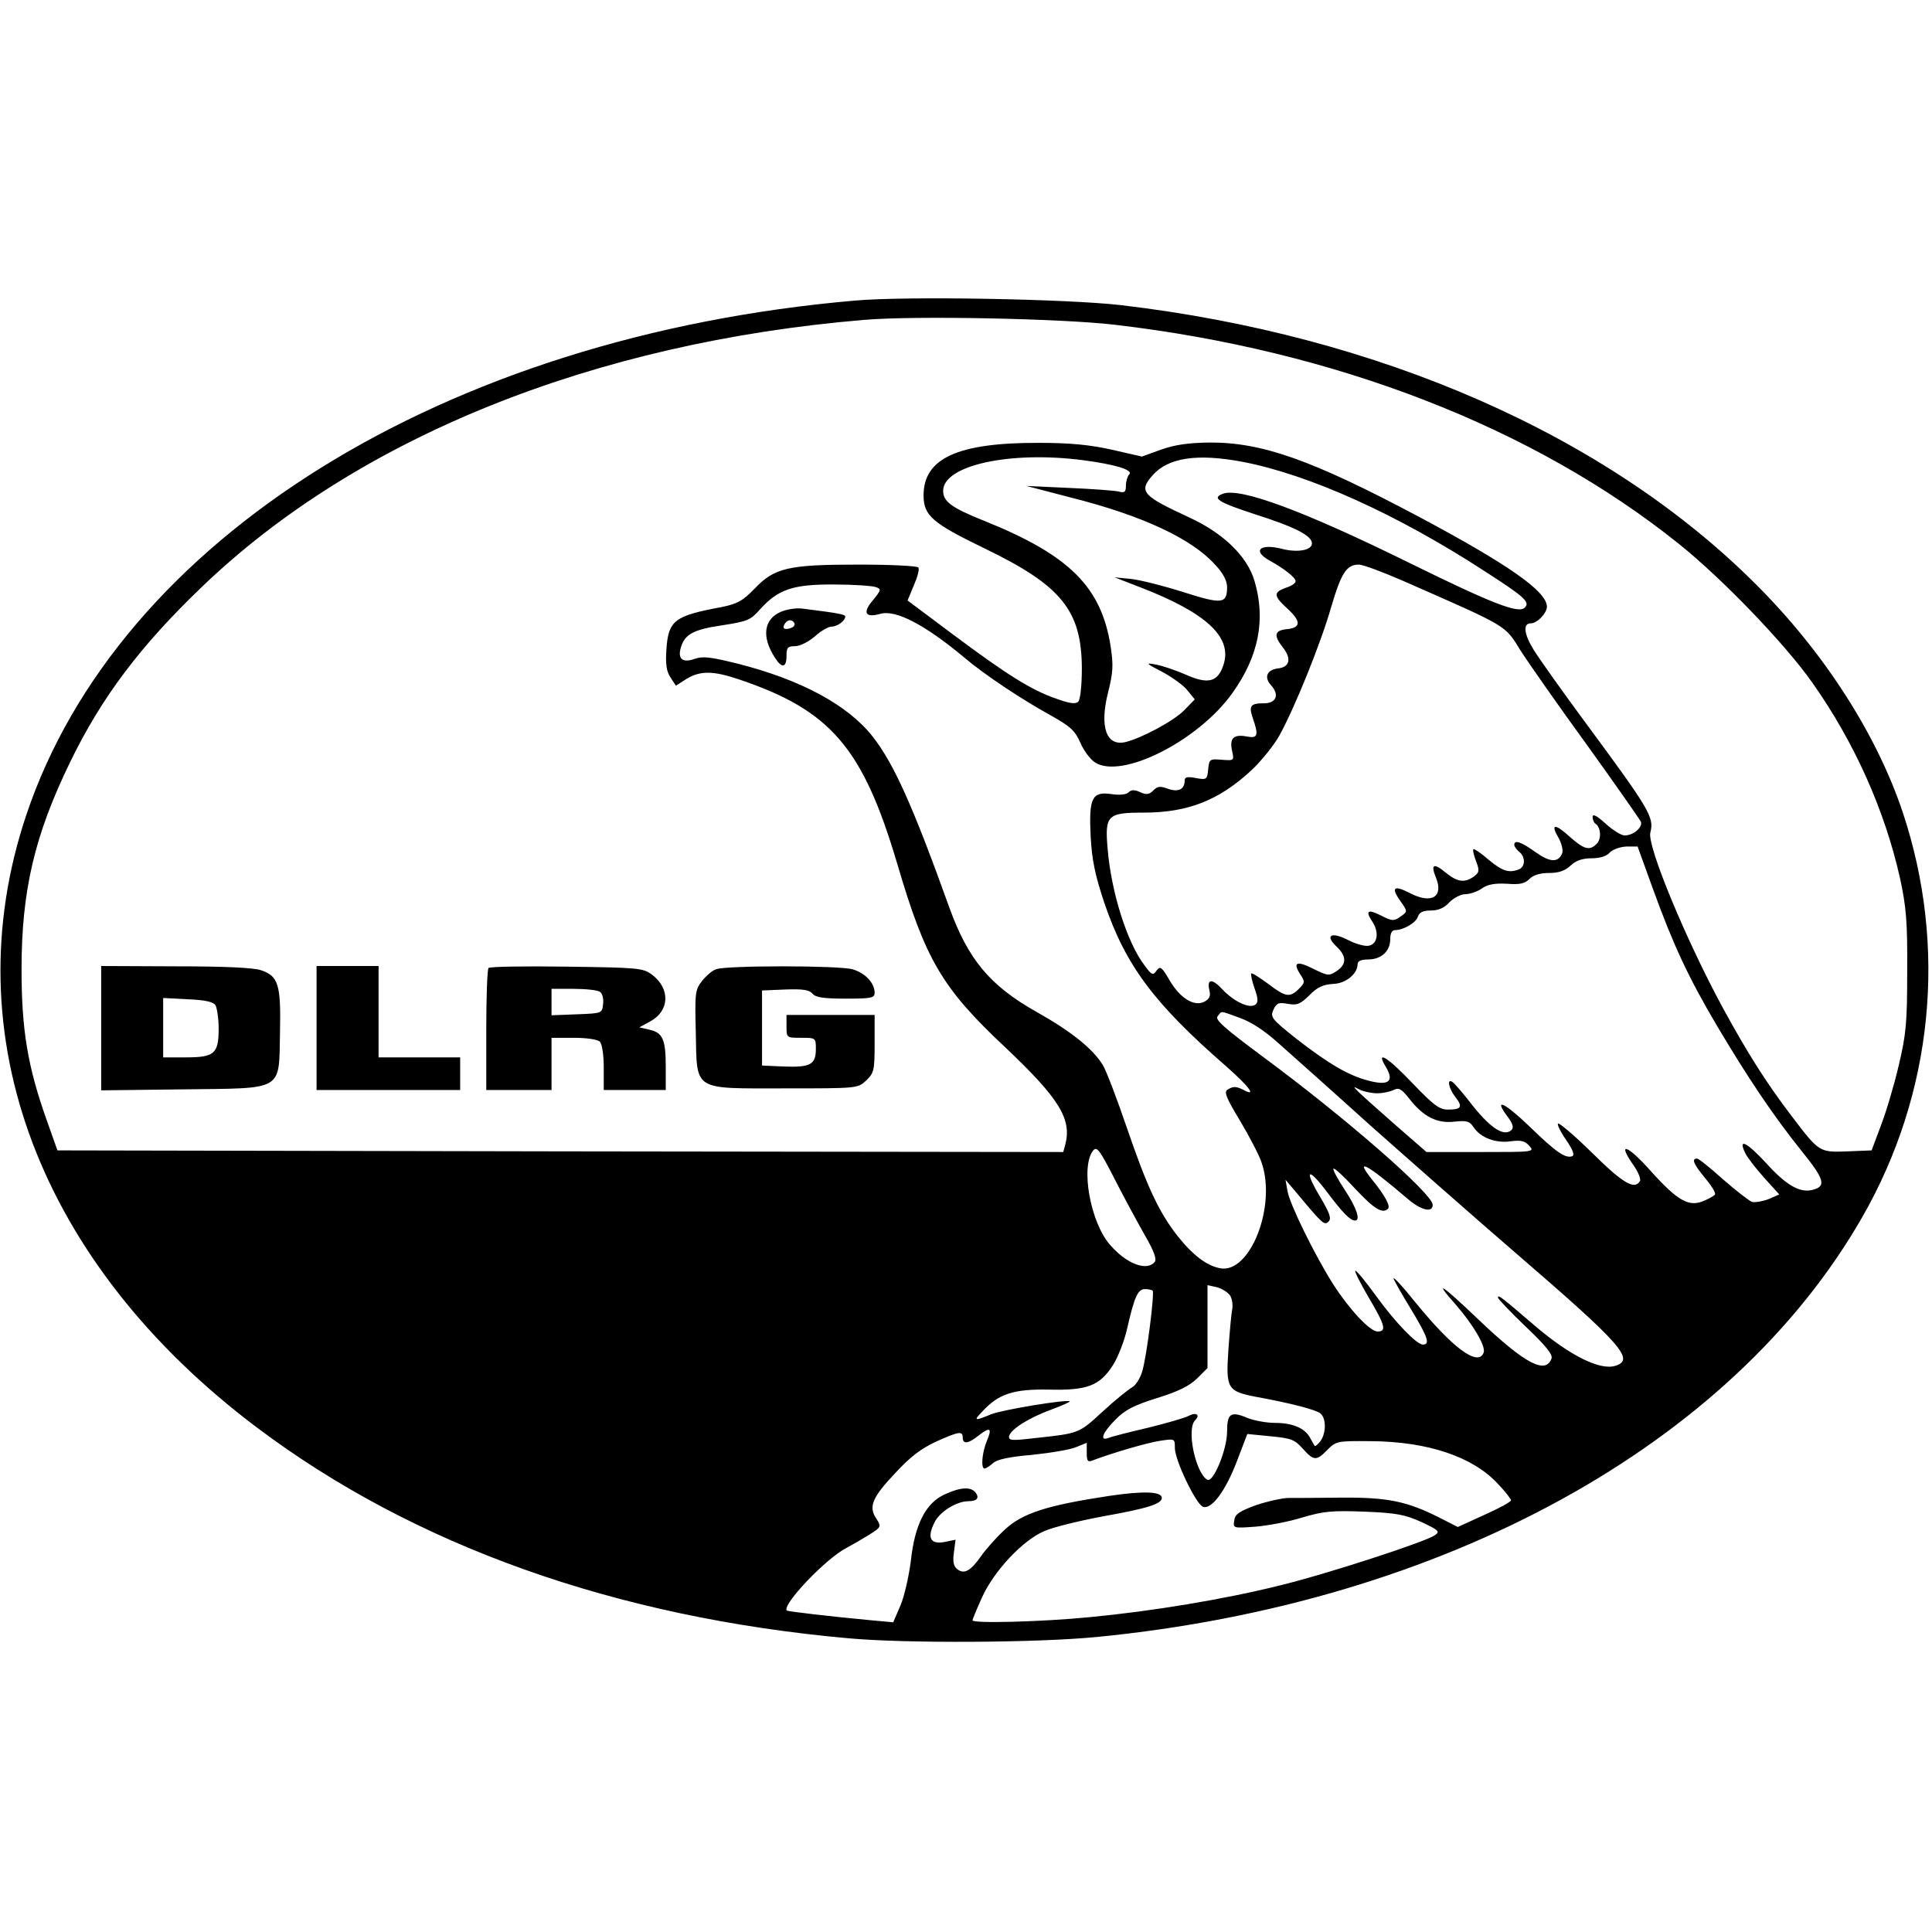 <?xml version="1.0" standalone="no"?>
<!DOCTYPE svg PUBLIC "-//W3C//DTD SVG 20010904//EN"
 "http://www.w3.org/TR/2001/REC-SVG-20010904/DTD/svg10.dtd">
<svg version="1.0" xmlns="http://www.w3.org/2000/svg"
 width="592pt" height="592pt" viewBox="0 0 592 592"
 preserveAspectRatio="xMidYMid meet">
<g transform="translate(0,592) scale(0.1,-0.1)"
fill="#000000" stroke="none">
<path d="M2620 4999 c-1258 -109 -2257 -730 -2540 -1578 -225 -672 40 -1373
707 -1875 481 -362 1098 -582 1813 -646 176 -16 575 -14 761 4 1063 104 1945
588 2345 1286 218 380 262 829 124 1242 -80 239 -242 491 -450 698 -456 456
-1153 762 -1945 855 -165 19 -657 28 -815 14z m795 -74 c677 -79 1285 -315
1730 -672 131 -105 323 -304 407 -423 129 -182 223 -391 270 -601 19 -88 23
-132 22 -284 0 -158 -3 -193 -26 -290 -14 -60 -39 -144 -55 -185 l-28 -75 -74
-3 c-86 -3 -86 -4 -171 108 -77 101 -134 191 -210 330 -113 208 -234 499 -223
539 12 47 -1 69 -202 341 -67 91 -137 189 -155 218 -31 50 -34 82 -9 82 19 0
49 31 49 51 0 47 -119 130 -395 277 -326 173 -478 227 -640 226 -65 -1 -106
-7 -148 -22 l-58 -21 -92 21 c-67 15 -128 21 -222 21 -250 1 -355 -47 -355
-161 0 -62 27 -85 186 -162 236 -114 298 -190 299 -367 0 -55 -5 -97 -11 -103
-8 -8 -26 -6 -67 9 -76 26 -151 73 -317 197 l-139 104 19 46 c11 25 18 50 14
55 -3 5 -85 9 -183 9 -217 0 -258 -10 -319 -74 -36 -37 -52 -46 -100 -56 -146
-27 -164 -41 -170 -130 -3 -45 0 -66 12 -85 l17 -26 33 21 c42 25 80 25 158
-1 284 -95 382 -210 488 -568 86 -292 136 -378 330 -560 166 -157 205 -220
184 -299 l-6 -22 -1541 2 -1541 3 -33 93 c-58 163 -77 276 -77 462 0 241 40
411 149 635 96 198 215 356 404 537 477 458 1201 749 2031 818 155 13 602 4
765 -15z m-97 -415 c99 -13 156 -30 142 -44 -5 -5 -10 -21 -10 -34 0 -20 -4
-23 -23 -18 -13 3 -82 8 -153 11 l-129 6 138 -36 c218 -55 369 -126 440 -205
25 -26 37 -50 37 -69 0 -52 -16 -53 -135 -15 -60 19 -131 37 -159 40 l-51 5
75 -29 c206 -79 287 -154 259 -239 -17 -53 -47 -61 -116 -30 -32 14 -74 28
-93 31 -31 6 -29 3 22 -23 31 -17 66 -42 77 -57 l22 -27 -32 -33 c-32 -33
-131 -86 -181 -98 -58 -13 -79 46 -53 151 16 63 17 84 8 144 -29 181 -126 278
-387 383 -100 40 -126 59 -126 92 0 78 204 123 428 94z m489 -5 c204 -39 475
-161 745 -337 121 -78 137 -93 120 -110 -19 -19 -99 12 -353 137 -325 160
-519 232 -572 212 -35 -13 -14 -26 96 -62 123 -39 177 -66 177 -90 0 -21 -43
-29 -91 -17 -69 18 -93 -6 -38 -36 45 -25 79 -52 79 -63 0 -6 -13 -15 -30 -20
-39 -14 -38 -25 6 -65 42 -39 40 -58 -4 -62 -37 -4 -40 -19 -11 -56 27 -34 21
-60 -14 -64 -35 -4 -45 -27 -22 -52 26 -29 16 -55 -22 -55 -42 0 -47 -8 -34
-46 18 -52 15 -62 -17 -56 -41 8 -55 -4 -47 -42 7 -32 7 -32 -32 -29 -36 3
-38 2 -41 -30 -3 -31 -5 -32 -38 -26 -26 5 -34 3 -34 -8 0 -27 -20 -36 -51
-25 -24 9 -32 8 -45 -5 -13 -13 -21 -14 -41 -5 -17 8 -27 7 -35 -1 -7 -7 -28
-9 -54 -5 -58 8 -68 -12 -62 -131 4 -71 13 -116 42 -203 65 -191 152 -308 374
-501 69 -61 94 -94 53 -72 -24 12 -32 12 -50 1 -11 -7 -3 -26 38 -94 28 -47
58 -104 66 -127 48 -135 -35 -345 -127 -326 -41 8 -83 40 -130 99 -57 73 -93
150 -155 331 -30 88 -63 175 -74 193 -31 50 -97 103 -204 163 -142 80 -209
161 -266 319 -112 312 -170 441 -235 524 -76 97 -221 175 -416 224 -81 20
-104 23 -130 14 -36 -13 -52 0 -42 34 12 42 39 56 127 69 78 12 87 16 116 49
55 61 101 77 227 76 60 0 117 -4 128 -8 17 -6 16 -9 -9 -40 -33 -38 -24 -55
22 -42 47 14 137 -33 258 -134 61 -52 177 -129 268 -179 57 -32 71 -45 87 -81
10 -24 30 -51 45 -61 81 -53 316 65 421 212 81 113 103 226 68 344 -22 75 -95
146 -199 194 -145 67 -157 80 -113 130 48 54 137 67 275 41z m488 -363 c330
-145 315 -136 364 -215 25 -39 116 -169 204 -290 87 -121 161 -227 165 -235 6
-17 -23 -42 -50 -42 -10 0 -36 16 -58 36 -27 25 -40 31 -40 21 0 -9 4 -18 9
-21 16 -11 19 -46 4 -61 -22 -23 -39 -18 -83 21 -46 42 -60 40 -34 -4 9 -16
14 -37 11 -46 -12 -30 -37 -29 -82 3 -43 31 -65 39 -65 22 0 -5 7 -14 15 -21
20 -16 19 -46 -1 -54 -31 -12 -51 -5 -93 30 -23 20 -44 34 -46 32 -3 -2 1 -19
8 -37 11 -29 10 -34 -7 -47 -29 -20 -50 -17 -86 12 -37 31 -47 26 -30 -15 24
-59 -13 -82 -79 -48 -50 26 -60 18 -30 -24 22 -31 22 -32 4 -45 -24 -18 -29
-17 -66 2 -38 19 -46 13 -24 -20 22 -33 16 -70 -12 -74 -12 -2 -40 6 -63 18
-51 26 -71 14 -35 -20 32 -30 32 -55 0 -76 -23 -15 -27 -14 -70 7 -51 26 -65
21 -41 -16 15 -23 15 -26 -4 -45 -28 -28 -41 -25 -95 16 -26 19 -49 34 -51 31
-2 -2 2 -22 10 -45 11 -31 12 -43 3 -50 -17 -14 -65 8 -101 46 -32 35 -49 33
-40 -3 4 -17 0 -26 -15 -34 -31 -17 -75 10 -107 65 -24 41 -29 45 -40 30 -11
-16 -15 -14 -37 16 -53 69 -102 224 -113 357 -9 103 -1 111 110 111 137 0 233
38 334 133 29 28 65 73 81 101 47 84 128 284 160 396 31 105 47 130 85 130 12
0 71 -22 131 -48z m770 -946 c62 -171 108 -270 196 -419 95 -160 173 -276 258
-382 72 -89 78 -110 35 -121 -39 -10 -81 14 -144 84 -59 63 -84 75 -63 30 6
-13 32 -47 58 -76 l47 -52 -32 -14 c-18 -7 -41 -11 -51 -9 -9 3 -49 34 -89 69
-39 35 -75 64 -80 64 -18 0 -10 -18 25 -60 19 -23 33 -45 30 -50 -2 -4 -18
-13 -35 -20 -45 -19 -79 0 -162 92 -72 81 -104 91 -53 18 15 -21 24 -44 20
-49 -16 -28 -52 -7 -146 86 -54 53 -102 94 -105 90 -3 -3 8 -26 25 -50 21 -31
27 -47 18 -50 -20 -7 -49 12 -130 91 -77 74 -112 90 -68 31 16 -21 20 -34 13
-41 -22 -22 -62 3 -117 71 -30 39 -59 73 -65 76 -17 11 -11 -21 10 -47 23 -30
18 -38 -24 -38 -25 0 -44 14 -107 80 -79 83 -115 104 -82 50 26 -44 8 -58 -55
-41 -61 16 -122 52 -221 129 -75 60 -79 65 -69 88 10 21 16 23 44 18 29 -5 38
-1 66 26 24 25 42 33 72 35 40 1 76 31 76 61 0 9 11 14 32 14 40 0 68 25 68
62 0 18 5 28 15 28 26 0 65 23 70 42 5 13 16 18 40 18 22 0 41 8 56 25 13 13
35 25 49 25 14 0 37 8 50 17 18 13 40 17 77 15 40 -3 55 0 70 15 12 12 33 18
60 18 30 0 49 7 66 23 16 15 36 22 64 22 25 0 46 6 56 18 9 9 31 17 50 18 l35
0 47 -130z m-1266 -395 c34 -12 76 -39 119 -78 37 -33 162 -144 277 -248 116
-103 318 -281 450 -395 326 -281 365 -326 305 -345 -47 -15 -139 31 -245 121
-106 91 -115 98 -115 88 0 -4 38 -44 85 -89 61 -58 84 -86 79 -98 -18 -49 -81
-16 -222 118 -115 110 -143 128 -71 47 53 -61 93 -128 85 -147 -17 -44 -96 15
-212 158 -35 44 -64 75 -64 70 0 -4 25 -48 55 -97 50 -83 58 -106 35 -106 -19
0 -83 66 -142 147 -33 46 -63 82 -65 79 -3 -2 16 -39 41 -82 51 -86 55 -104
27 -104 -23 0 -86 67 -136 145 -56 88 -134 247 -140 286 l-6 34 33 -39 c81
-97 86 -102 99 -89 9 9 4 25 -25 74 -51 85 -40 96 19 18 49 -65 72 -89 87 -89
18 0 5 39 -32 95 -21 32 -37 61 -34 64 3 3 33 -25 67 -62 58 -62 83 -77 100
-61 8 8 -8 39 -46 86 -59 73 -23 55 107 -56 41 -35 76 -43 76 -18 0 34 -267
267 -523 456 -117 87 -145 112 -136 122 14 17 5 18 68 -5z m421 -231 c17 0 40
5 50 10 16 8 24 4 47 -25 44 -57 86 -78 139 -72 39 4 47 2 60 -18 21 -31 67
-49 114 -42 30 4 43 1 56 -14 17 -19 13 -19 -149 -19 l-166 0 -93 81 c-51 45
-102 90 -113 101 -20 20 -20 20 2 9 12 -6 36 -11 53 -11z m-712 -435 c29 -50
37 -74 30 -82 -24 -29 -86 -6 -136 52 -61 68 -92 242 -52 290 11 13 20 1 65
-87 29 -57 71 -134 93 -173z m260 -183 c7 -9 10 -28 8 -42 -3 -14 -8 -70 -12
-126 -8 -119 -3 -127 84 -144 110 -20 185 -40 198 -51 18 -15 18 -60 0 -85 -8
-10 -16 -17 -18 -14 -2 3 -8 14 -14 25 -16 29 -53 45 -107 45 -26 0 -64 7 -84
15 -52 22 -63 14 -63 -42 0 -55 -43 -159 -61 -147 -36 22 -64 155 -37 182 17
17 3 26 -21 13 -11 -6 -67 -22 -124 -36 -56 -13 -111 -27 -120 -31 -29 -11
-19 16 21 56 29 30 57 44 127 66 65 20 99 37 123 60 l32 32 0 127 0 127 28 -6
c15 -4 33 -15 40 -24z m-236 13 c6 -7 -18 -201 -32 -247 -6 -21 -20 -43 -31
-49 -11 -6 -52 -39 -90 -74 -74 -68 -71 -67 -212 -82 -67 -8 -77 -7 -75 6 4
21 61 57 130 82 32 12 57 23 56 25 -8 7 -209 -26 -242 -40 -51 -21 -54 -20
-25 10 49 53 95 68 202 66 120 -3 157 12 198 76 15 24 35 75 43 112 22 97 33
120 54 120 10 0 21 -2 24 -5z m-508 -460 c-15 -36 -19 -85 -7 -85 3 0 15 7 25
16 12 12 50 20 120 26 57 6 118 16 136 24 l32 13 0 -31 c0 -25 3 -29 18 -23
58 22 166 54 206 60 46 7 46 7 46 -22 0 -37 64 -171 86 -180 26 -10 70 49 105
142 l31 81 71 -7 c63 -6 74 -10 99 -38 34 -38 42 -38 76 -3 26 26 30 27 132
26 175 -1 314 -48 390 -131 22 -23 40 -46 40 -50 0 -5 -37 -25 -82 -45 l-81
-37 -57 29 c-99 50 -159 62 -298 61 -70 -1 -143 -1 -163 -1 -19 0 -64 -10
-100 -22 -52 -19 -65 -28 -67 -47 -4 -24 -3 -24 65 -19 37 3 102 15 143 28 65
19 91 22 191 18 99 -4 124 -9 175 -32 53 -25 57 -29 41 -40 -27 -20 -337 -121
-479 -155 -169 -42 -388 -78 -576 -96 -151 -15 -362 -20 -362 -10 0 3 13 35
29 70 37 82 125 175 190 203 26 12 108 32 183 46 135 24 178 38 178 56 0 20
-56 22 -163 6 -191 -29 -264 -53 -318 -103 -26 -24 -59 -61 -74 -83 -31 -44
-51 -55 -72 -38 -11 8 -14 24 -10 51 l5 39 -34 -7 c-43 -8 -54 13 -31 59 15
33 68 66 104 66 27 0 35 10 22 27 -15 18 -46 16 -94 -6 -58 -26 -92 -92 -104
-204 -6 -47 -20 -109 -32 -137 l-22 -51 -66 6 c-128 12 -256 27 -260 30 -16
17 120 160 183 192 17 9 48 27 69 40 38 24 38 25 22 50 -24 36 -13 64 58 139
45 49 79 75 124 96 71 32 83 34 83 13 0 -21 17 -19 47 5 37 29 44 25 27 -15z"/>
<path d="M310 2770 l0 -191 250 3 c314 4 294 -8 298 176 3 145 -5 171 -58 189
-23 8 -114 12 -262 12 l-228 1 0 -190z m350 70 c5 -8 10 -41 10 -72 0 -77 -13
-88 -101 -88 l-69 0 0 91 0 91 76 -4 c52 -2 78 -8 84 -18z"/>
<path d="M970 2770 l0 -190 220 0 220 0 0 50 0 50 -125 0 -125 0 0 140 0 140
-95 0 -95 0 0 -190z"/>
<path d="M1497 2954 c-4 -4 -7 -90 -7 -191 l0 -183 100 0 100 0 0 80 0 80 68
0 c40 0 73 -5 80 -12 7 -7 12 -40 12 -80 l0 -68 95 0 95 0 0 71 c0 84 -9 105
-51 114 l-30 7 33 18 c60 32 63 101 5 144 -27 20 -43 21 -260 24 -128 2 -236
0 -240 -4z m341 -73 c8 -5 12 -21 10 -37 -3 -29 -3 -29 -80 -32 l-78 -3 0 41
0 40 68 0 c37 0 73 -4 80 -9z"/>
<path d="M2194 2950 c-12 -4 -31 -21 -43 -36 -21 -27 -22 -37 -19 -156 4 -183
-12 -173 272 -173 224 0 224 0 250 24 24 23 26 31 26 113 l0 88 -135 0 -135 0
0 -35 c0 -35 0 -35 45 -35 44 0 45 0 45 -34 0 -48 -17 -57 -97 -54 l-68 3 0
115 0 115 71 3 c54 2 74 -1 84 -13 9 -11 33 -15 101 -15 79 0 89 2 89 18 0 30
-29 61 -68 72 -44 12 -388 12 -418 0z"/>
<path d="M2392 4045 c-52 -23 -59 -77 -17 -141 21 -33 35 -30 35 6 0 26 4 30
26 30 15 0 41 13 61 30 18 17 42 30 51 30 18 0 42 18 42 31 0 6 -18 10 -130
24 -19 3 -50 -2 -68 -10z m42 -34 c3 -5 -1 -12 -10 -15 -20 -8 -29 -1 -19 13
8 13 22 14 29 2z"/>
</g>
</svg>

